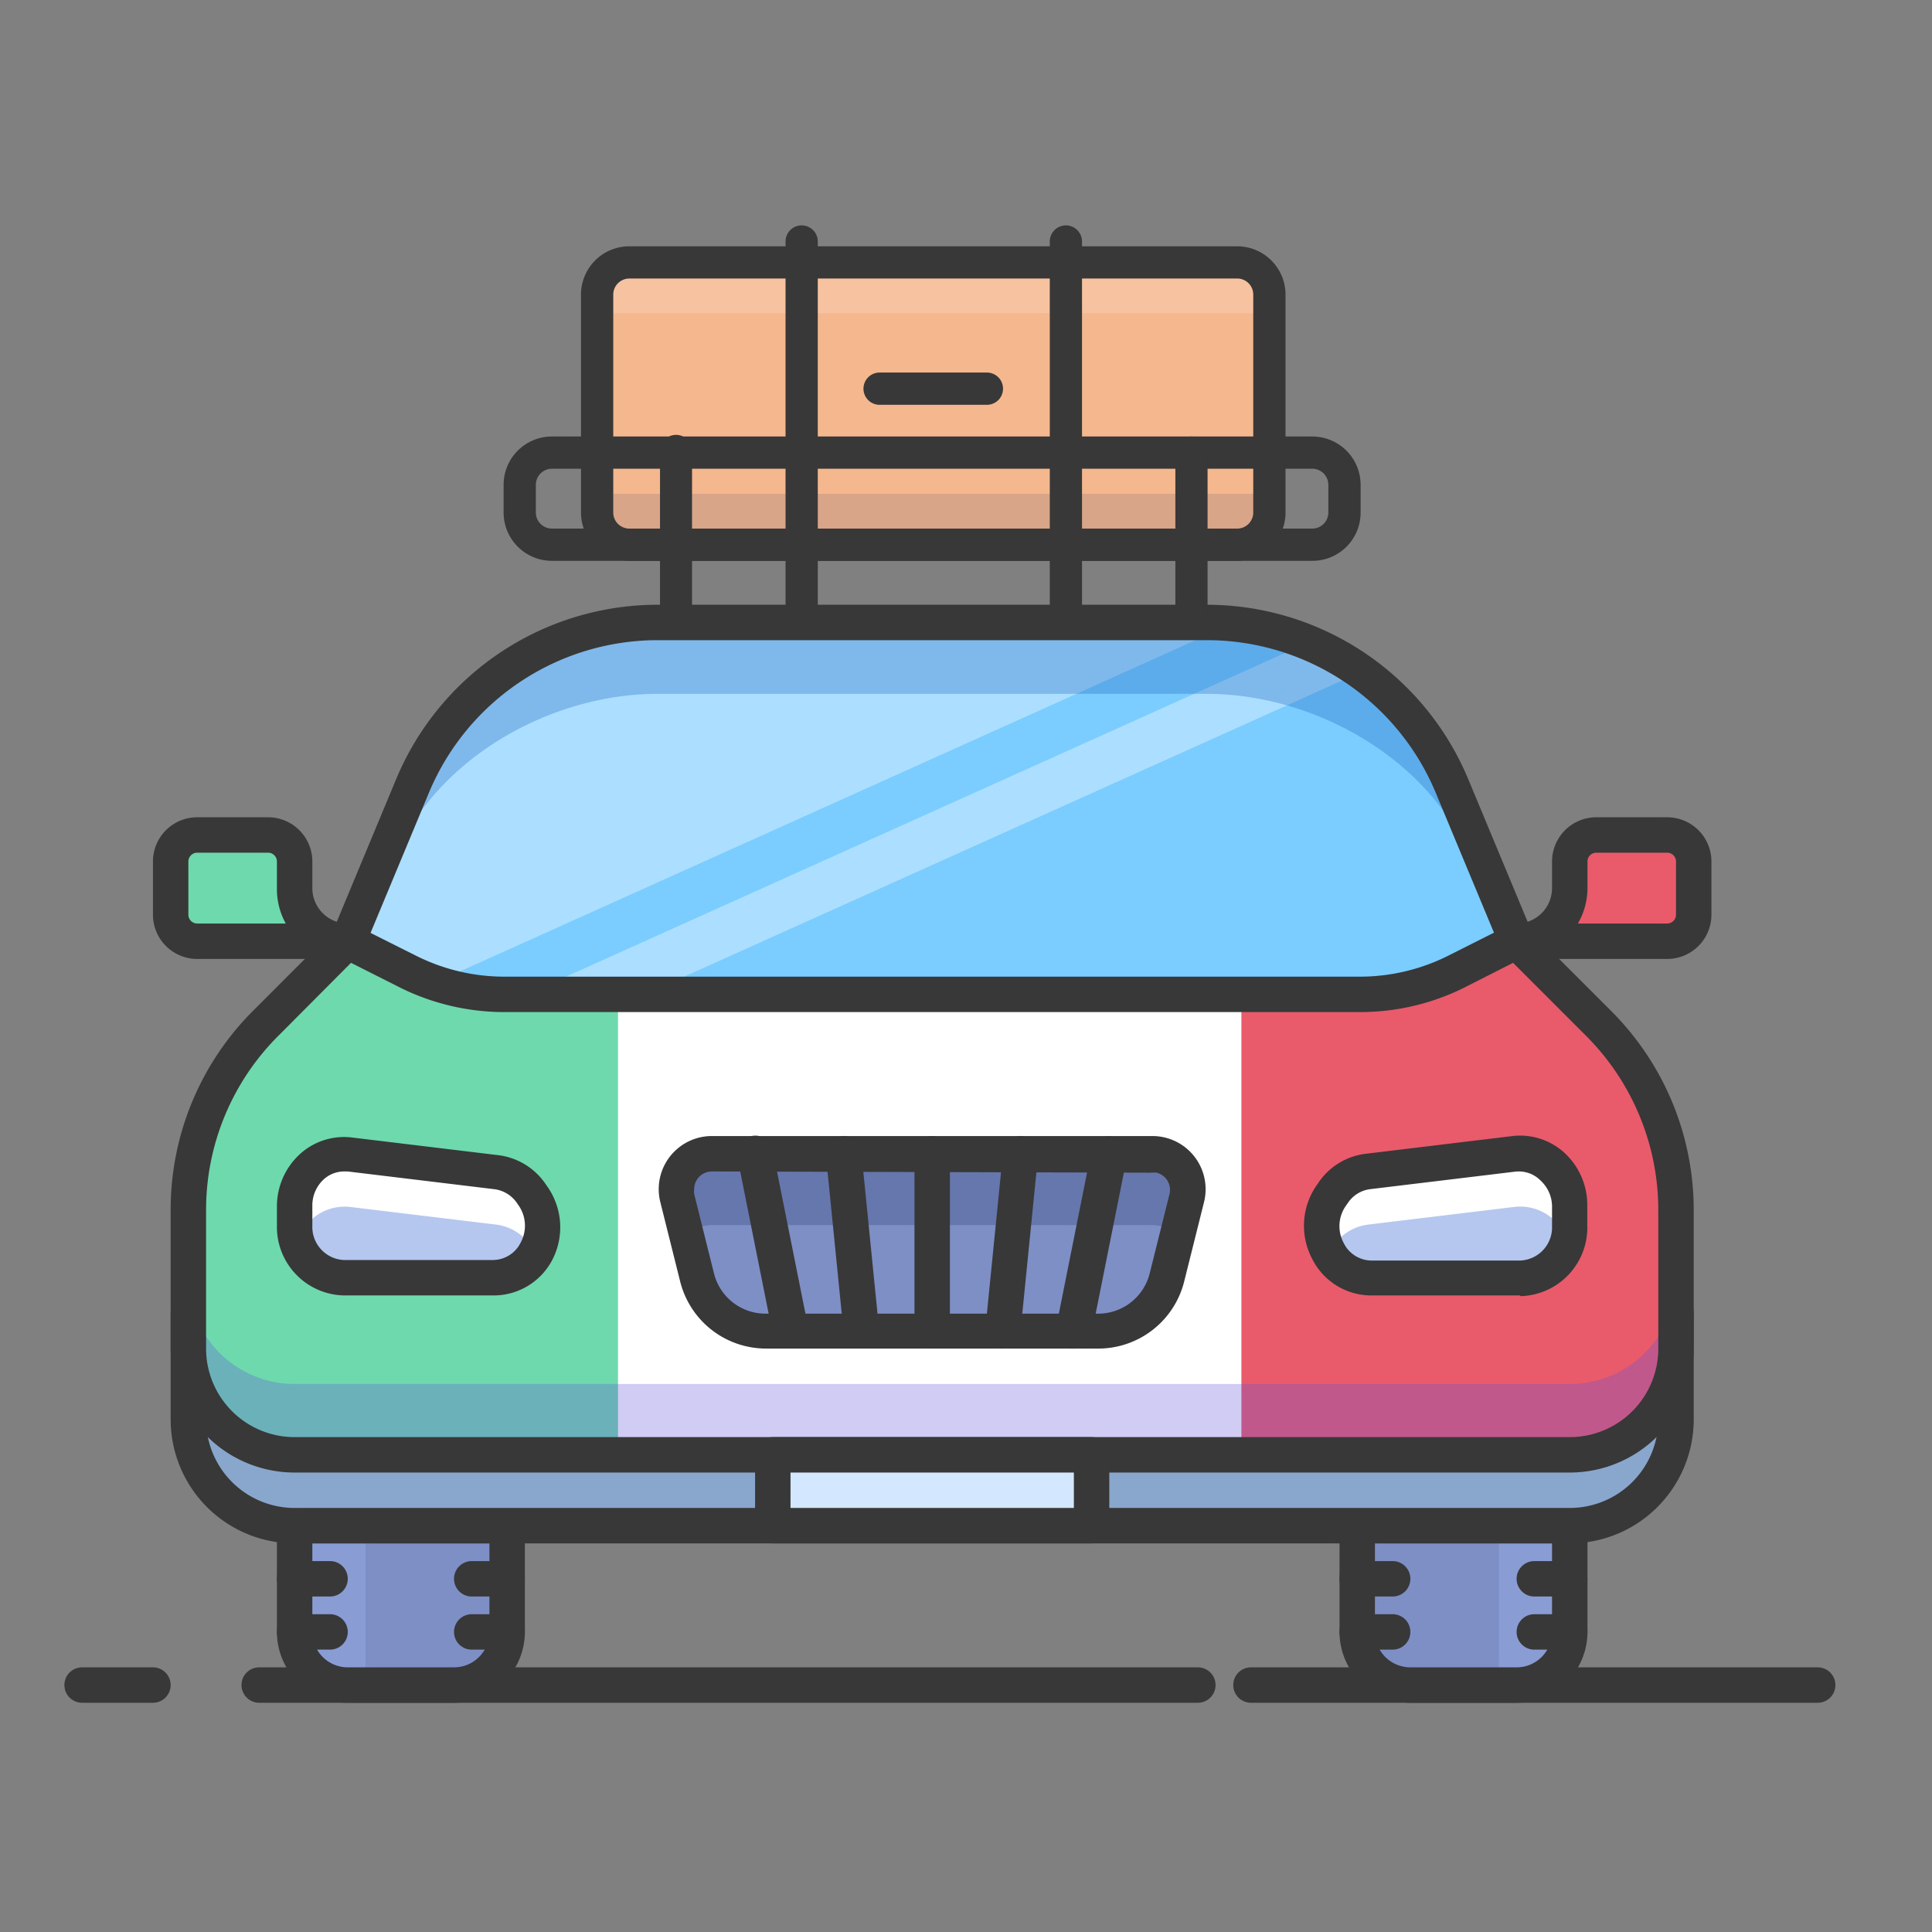 <svg width="60" height="60" fill="none" xmlns="http://www.w3.org/2000/svg" viewBox="0 0 60 60"><rect x="0" y="0" width="60" height="60" fill="#808080" stroke="none"/><g clip-path="url(#a)"><path d="M56.45 52.881h-17.6a.55.55 0 0 1 0-1.1h17.6a.55.55 0 0 1 0 1.1ZM37.2 52.881H8.05a.55.55 0 0 1 0-1.1H37.2a.55.55 0 0 1 0 1.1ZM4.75 52.881h-2.2a.55.55 0 0 1 0-1.1h2.2a.55.55 0 0 1 0 1.1Z" fill="#383838"/><path d="M9.15 47.381v3.85a1.1 1.1 0 0 0 1.1 1.1h4.4a1.1 1.1 0 0 0 1.1-1.1v-3.85h-6.6Z" fill="#7E8FC6"/><path d="M9.15 47.381v3.85a1.1 1.1 0 0 0 1.1 1.1h1.1v-4.95h-2.2Z" fill="#A4C0F4" opacity=".3"/><path d="M10.25 49.581h-1.1a.55.55 0 0 1 0-1.1h1.1a.55.55 0 0 1 0 1.1ZM10.25 51.231h-1.1a.55.55 0 0 1 0-1.1h1.1a.55.55 0 0 1 0 1.1ZM15.75 51.231h-1.1a.55.55 0 0 1 0-1.1h1.1a.55.55 0 0 1 0 1.1ZM15.75 49.581h-1.1a.55.55 0 0 1 0-1.1h1.1a.55.55 0 0 1 0 1.1Z" fill="#383838"/><path d="M14.1 52.881h-3.3a2.2 2.2 0 0 1-2.2-2.2v-3.3a.55.55 0 0 1 .55-.55h6.6a.55.55 0 0 1 .55.55v3.3a2.2 2.2 0 0 1-2.2 2.2Zm-4.4-4.95v2.75a1.1 1.1 0 0 0 1.1 1.1h3.3a1.1 1.1 0 0 0 1.1-1.1v-2.75H9.7Z" fill="#383838"/><path d="M42.15 47.381v3.85a1.1 1.1 0 0 0 1.1 1.1h4.4a1.1 1.1 0 0 0 1.1-1.1v-3.85h-6.6Z" fill="#7E8FC6"/><path d="M46.55 47.381v4.95h1.1a1.1 1.1 0 0 0 1.1-1.1v-3.85h-2.2Z" fill="#A4C0F4" opacity=".3"/><path d="M43.25 49.581h-1.1a.55.55 0 0 1 0-1.1h1.1a.55.55 0 0 1 0 1.1ZM43.25 51.231h-1.1a.55.55 0 0 1 0-1.1h1.1a.55.55 0 0 1 0 1.1ZM48.75 51.231h-1.1a.55.55 0 0 1 0-1.1h1.1a.55.55 0 0 1 0 1.1ZM48.75 49.581h-1.1a.55.55 0 0 1 0-1.1h1.1a.55.55 0 0 1 0 1.1Z" fill="#383838"/><path d="M47.1 52.881h-3.3a2.2 2.2 0 0 1-2.2-2.2v-3.3a.55.55 0 0 1 .55-.55h6.6a.55.55 0 0 1 .55.55v3.3a2.2 2.2 0 0 1-2.2 2.2Zm-4.4-4.95v2.75a1.1 1.1 0 0 0 1.1 1.1h3.3a1.1 1.1 0 0 0 1.1-1.1v-2.75h-5.5Z" fill="#383838"/><path d="M5.85 40.781v3.3a3.3 3.3 0 0 0 3.3 3.3h39.6a3.3 3.3 0 0 0 3.3-3.3v-3.3" fill="#89A6CC"/><path d="M48.75 47.931H9.15a3.85 3.85 0 0 1-3.85-3.85v-3.3a.55.55 0 1 1 1.1 0v3.3a2.75 2.75 0 0 0 2.75 2.75h39.6a2.75 2.75 0 0 0 2.75-2.75v-3.3a.55.55 0 1 1 1.1 0v3.3a3.85 3.85 0 0 1-3.85 3.85Z" fill="#383838"/><path d="m45.103 24.424 2.014 4.823-1.909.957a6.638 6.638 0 0 1-2.953.694H15.655a6.6 6.6 0 0 1-2.953-.694l-1.903-.973 2.013-4.824a8.25 8.25 0 0 1 7.612-5.076h17.05a8.25 8.25 0 0 1 7.628 5.093Z" fill="#7BCDFF"/><path d="M37.47 19.331H20.42a8.25 8.25 0 0 0-7.618 5.071L10.8 29.231l1.909.957c.258.127.524.237.797.33l24.75-11.143a4.558 4.558 0 0 0-.787-.044ZM20.023 30.881l22.243-10.01a8.336 8.336 0 0 0-1.65-.913L16.354 30.881h3.668Z" fill="#ACDEFF"/><path d="M12.263 26.624c1.287-3.069 4.829-5.076 8.162-5.076h17.05c3.333 0 6.886 2.007 8.167 5.076l1.255 3.009.203-.386-1.997-4.828a8.25 8.25 0 0 0-7.634-5.088H20.42a8.25 8.25 0 0 0-7.617 5.071L10.8 29.231l.209.38 1.254-2.987Z" fill="#1460BA" opacity=".3"/><path d="M52.05 37.613v4.268a3.3 3.3 0 0 1-3.3 3.3H9.15a3.3 3.3 0 0 1-3.3-3.3v-4.285a8.25 8.25 0 0 1 2.404-5.818l2.535-2.53 1.909.956a6.6 6.6 0 0 0 2.947.694h26.582a6.638 6.638 0 0 0 2.954-.694l1.908-.957 2.53 2.536a8.252 8.252 0 0 1 2.431 5.83Z" fill="#fff"/><path d="M15.656 30.881a6.6 6.6 0 0 1-2.947-.693l-1.909-.957-2.536 2.53a8.249 8.249 0 0 0-2.414 5.835v4.285a3.3 3.3 0 0 0 3.3 3.3h10.043v-14.3h-3.537Z" fill="#6DD9AD"/><path d="m49.63 31.783-2.53-2.536-1.909.957a6.638 6.638 0 0 1-2.953.694h-3.685v14.3H48.75a3.3 3.3 0 0 0 3.3-3.3v-4.285a8.25 8.25 0 0 0-2.42-5.83Z" fill="#E95A6B"/><path d="M48.75 42.981H9.15a3.3 3.3 0 0 1-3.3-3.3v2.2a3.3 3.3 0 0 0 3.3 3.3h39.6a3.3 3.3 0 0 0 3.3-3.3v-2.2a3.3 3.3 0 0 1-3.3 3.3Z" fill="#6155D6" opacity=".3"/><path d="M34.103 41.331H23.791a2.2 2.2 0 0 1-2.134-1.65l-.616-2.464a1.1 1.1 0 0 1 1.067-1.386h13.684a1.1 1.1 0 0 1 1.067 1.37l-.622 2.48a2.2 2.2 0 0 1-2.134 1.65Z" fill="#7E8FC6"/><path d="M21.332 38.377a1.099 1.099 0 0 1 .776-.33h13.684a1.1 1.1 0 0 1 .776.33l.291-1.166a1.1 1.1 0 0 0-1.067-1.364H22.108a1.1 1.1 0 0 0-1.067 1.37l.291 1.16Z" fill="#304072" opacity=".3"/><path d="M34.103 41.881H23.791a2.75 2.75 0 0 1-2.668-2.084l-.616-2.464a1.65 1.65 0 0 1 1.601-2.052h13.684a1.651 1.651 0 0 1 1.6 2.052l-.616 2.464a2.75 2.75 0 0 1-2.673 2.084Zm-11.995-5.5a.55.55 0 0 0-.55.55.683.683 0 0 0 0 .149l.616 2.469a1.65 1.65 0 0 0 1.617 1.248h10.312a1.65 1.65 0 0 0 1.601-1.248l.616-2.464a.55.55 0 0 0-.401-.666.683.683 0 0 0-.149 0l-13.662-.038Z" fill="#383838"/><path d="M28.95 41.881a.55.55 0 0 1-.55-.55v-5.5a.55.55 0 1 1 1.1 0v5.5a.55.55 0 0 1-.55.55ZM26.75 41.881a.55.55 0 0 1-.55-.495l-.55-5.5a.555.555 0 0 1 .71-.584.553.553 0 0 1 .39.474l.55 5.5a.55.55 0 0 1-.495.6l-.055.005ZM24.55 41.881a.55.55 0 0 1-.55-.44l-1.1-5.5a.549.549 0 0 1 .44-.66.55.55 0 0 1 .66.446l1.1 5.5a.55.55 0 0 1-.429.649h-.121v.005ZM31.15 41.881h-.055a.55.55 0 0 1-.495-.6l.55-5.5a.55.55 0 0 1 .594-.5.55.55 0 0 1 .495.6l-.55 5.5a.55.55 0 0 1-.539.5ZM33.35 41.881h-.11a.55.55 0 0 1-.446-.638l1.1-5.5a.55.55 0 0 1 .655-.446.549.549 0 0 1 .446.66l-1.1 5.5a.55.55 0 0 1-.545.424Z" fill="#383838"/><path d="M48.75 45.731H9.15a3.85 3.85 0 0 1-3.85-3.85v-4.279a8.728 8.728 0 0 1 2.574-6.226l2.535-2.536a.55.55 0 0 1 .776.776l-2.53 2.541A7.635 7.635 0 0 0 6.4 37.602v4.279a2.75 2.75 0 0 0 2.75 2.75h39.6a2.75 2.75 0 0 0 2.75-2.75v-4.279a7.655 7.655 0 0 0-2.255-5.445l-2.535-2.535a.55.55 0 0 1 .775-.776l2.535 2.535a8.735 8.735 0 0 1 2.58 6.221v4.279a3.85 3.85 0 0 1-3.85 3.85Z" fill="#383838"/><path d="M47.1 29.781a.55.55 0 0 1-.506-.341l-2.008-4.824a7.7 7.7 0 0 0-7.111-4.735h-17.05a7.7 7.7 0 0 0-7.106 4.741l-2.008 4.823a.548.548 0 0 1-.72.297.55.55 0 0 1-.297-.72l2.008-4.823a8.8 8.8 0 0 1 8.123-5.418h17.05a8.8 8.8 0 0 1 8.123 5.418l2.008 4.823a.55.55 0 0 1-.303.759.548.548 0 0 1-.203 0Z" fill="#383838"/><path d="M42.238 31.431H15.657a7.282 7.282 0 0 1-3.207-.748l-1.897-.957a.551.551 0 0 1 .494-.985l1.909.957c.84.416 1.764.632 2.7.633h26.582a6.122 6.122 0 0 0 2.712-.638l1.902-.957a.55.55 0 1 1 .495.985l-1.897.962a7.243 7.243 0 0 1-3.212.748Z" fill="#383838"/><path d="M42.59 39.681h4.62a1.578 1.578 0 0 0 1.54-1.617v-.583a1.573 1.573 0 0 0-1.513-1.65h-.198l-4.553.55a1.535 1.535 0 0 0-1.062.638l-.06.088a1.651 1.651 0 0 0 1.226 2.574Z" fill="#B5C7EE"/><path d="m47.04 35.831-4.554.55a1.535 1.535 0 0 0-1.062.638l-.06.088a1.65 1.65 0 0 0-.088 1.793c.026-.05.055-.097.087-.143l.061-.088a1.534 1.534 0 0 1 1.062-.638l4.553-.55a1.54 1.54 0 0 1 1.65 1.1 1.82 1.82 0 0 0 .089-.517v-.583a1.573 1.573 0 0 0-1.513-1.65h-.226Z" fill="#fff"/><path d="M47.21 40.231h-4.62a2.052 2.052 0 0 1-1.843-1.144 2.2 2.2 0 0 1 .166-2.31l.06-.088a2.068 2.068 0 0 1 1.447-.858l4.553-.55a2.04 2.04 0 0 1 1.596.506 2.2 2.2 0 0 1 .725 1.65v.616a2.13 2.13 0 0 1-2.078 2.2l-.006-.022Zm0-3.85h-.11l-4.554.55a.979.979 0 0 0-.676.413l-.061.087a1.1 1.1 0 0 0-.082 1.166.968.968 0 0 0 .863.55h4.62a1.03 1.03 0 0 0 .99-1.066v-.6a1.1 1.1 0 0 0-.358-.82.946.946 0 0 0-.632-.28Z" fill="#383838"/><path d="M15.305 39.681h-4.62a1.578 1.578 0 0 1-1.535-1.617v-.583a1.567 1.567 0 0 1 1.507-1.65h.198l4.554.55a1.535 1.535 0 0 1 1.062.638l.06.088a1.65 1.65 0 0 1-1.226 2.574Z" fill="#B5C7EE"/><path d="m10.855 37.481 4.554.55a1.535 1.535 0 0 1 1.062.638l.06.088.088.143a1.65 1.65 0 0 0-.088-1.793l-.06-.088a1.534 1.534 0 0 0-1.068-.638l-4.553-.55a1.57 1.57 0 0 0-1.7 1.424 1.1 1.1 0 0 0 0 .193v.616c-.001.176.029.351.088.517a1.524 1.524 0 0 1 1.617-1.1Z" fill="#fff"/><path d="M15.305 40.231h-4.62A2.128 2.128 0 0 1 8.6 38.064v-.583a2.2 2.2 0 0 1 .726-1.65 2.034 2.034 0 0 1 1.595-.506l4.554.55a2.085 2.085 0 0 1 1.447.864l.06.088a2.2 2.2 0 0 1 .165 2.31 2.056 2.056 0 0 1-1.842 1.094Zm-4.62-3.85a.94.94 0 0 0-.628.242 1.1 1.1 0 0 0-.357.825v.616a1.028 1.028 0 0 0 .985 1.067h4.625a.968.968 0 0 0 .864-.55 1.101 1.101 0 0 0-.083-1.166l-.06-.088a1.008 1.008 0 0 0-.682-.396l-4.549-.55h-.116Z" fill="#383838"/><path d="M9.15 27.581v-.825a.825.825 0 0 0-.825-.825h-2.2a.825.825 0 0 0-.825.825v1.65a.825.825 0 0 0 .825.825H10.8a1.65 1.65 0 0 1-1.65-1.65Z" fill="#6DD9AD"/><path d="M10.8 29.781H6.125a1.375 1.375 0 0 1-1.375-1.375v-1.65a1.375 1.375 0 0 1 1.375-1.375h2.2A1.375 1.375 0 0 1 9.7 26.756v.825a1.1 1.1 0 0 0 1.1 1.1.55.55 0 0 1 0 1.1Zm-4.675-3.3a.275.275 0 0 0-.275.275v1.65a.275.275 0 0 0 .275.275h2.75a2.2 2.2 0 0 1-.275-1.1v-.825a.275.275 0 0 0-.275-.275h-2.2Z" fill="#383838"/><path d="M48.75 27.581v-.825a.825.825 0 0 1 .825-.825h2.2a.825.825 0 0 1 .825.825v1.65a.825.825 0 0 1-.825.825H47.1a1.65 1.65 0 0 0 1.65-1.65Z" fill="#E95A6B"/><path d="M51.775 29.781H47.1a.55.55 0 0 1 0-1.1 1.1 1.1 0 0 0 1.1-1.1v-.825a1.375 1.375 0 0 1 1.375-1.375h2.2a1.375 1.375 0 0 1 1.375 1.375v1.65a1.375 1.375 0 0 1-1.375 1.375Zm-2.75-1.1h2.75a.275.275 0 0 0 .275-.275v-1.65a.275.275 0 0 0-.275-.275h-2.2a.275.275 0 0 0-.275.275v.825a2.2 2.2 0 0 1-.297 1.1h.022Z" fill="#383838"/><path d="M33.9 45.197H24v2.2h9.9v-2.2Z" fill="#D3E8FF"/><path d="M33.9 47.931H24a.55.55 0 0 1-.55-.55v-2.2a.55.55 0 0 1 .55-.55h9.9a.55.55 0 0 1 .55.55v2.2a.55.55 0 0 1-.55.55Zm-9.35-1.1h8.8v-1.1h-8.8v1.1Z" fill="#383838"/><path d="M38.421 8.155H19.545c-.553 0-1.001.448-1.001 1.001v6.765c0 .553.448 1.001 1.001 1.001h18.876c.553 0 1.001-.448 1.001-1.001V9.156c0-.553-.448-1.001-1.001-1.001Z" fill="#F4B78E"/><path d="M39.13 16.916H18.934l-.599-1.578h21.318l-.523 1.579Z" fill="#384169" opacity=".15"/><path d="M18.863 8.144h20.19l.6 1.584H18.335l.528-1.584Z" fill="#fff" opacity=".15"/><path d="M40.753 17.417H17.142a1.5 1.5 0 0 1-1.502-1.502v-.857a1.5 1.5 0 0 1 1.502-1.502h23.611a1.501 1.501 0 0 1 1.502 1.502v.857a1.496 1.496 0 0 1-1.497 1.502h-.005Zm-23.611-2.86a.5.5 0 0 0-.501.5v.858a.5.5 0 0 0 .5.501h23.612a.5.5 0 0 0 .5-.5v-.859a.5.5 0 0 0-.5-.5H17.142Z" fill="#383838"/><path d="M20.997 19.689a.5.5 0 0 1-.5-.501v-5.131a.502.502 0 0 1 .7-.51.5.5 0 0 1 .295.51v5.131a.494.494 0 0 1-.495.5ZM37.002 19.689a.5.5 0 0 1-.5-.501v-5.131a.5.5 0 1 1 1 0v5.131a.5.5 0 0 1-.5.5ZM24.896 19.689a.5.5 0 0 1-.5-.501V7.5a.5.5 0 1 1 1.001 0v11.688a.5.5 0 0 1-.5.5ZM33.102 19.689a.5.5 0 0 1-.5-.501V7.5a.5.5 0 1 1 1.001 0v11.688a.5.5 0 0 1-.5.5Z" fill="#383838"/><path d="M38.421 17.417H19.545a1.501 1.501 0 0 1-1.502-1.502V9.151a1.501 1.501 0 0 1 1.502-1.502h18.876a1.502 1.502 0 0 1 1.502 1.502v6.764a1.501 1.501 0 0 1-1.502 1.502ZM19.545 8.65a.5.5 0 0 0-.5.5v6.765a.5.5 0 0 0 .5.501h18.876a.5.5 0 0 0 .5-.5V9.15a.5.5 0 0 0-.5-.501H19.545Z" fill="#383838"/><path d="M30.65 12.572h-3.333a.5.5 0 0 1 0-1.002h3.332a.5.5 0 0 1 0 1.002Z" fill="#383838"/></g><defs><clipPath id="a"><path fill="#fff" transform="translate(2 7)" d="M0 0h55v45.898H0z"/></clipPath></defs></svg>